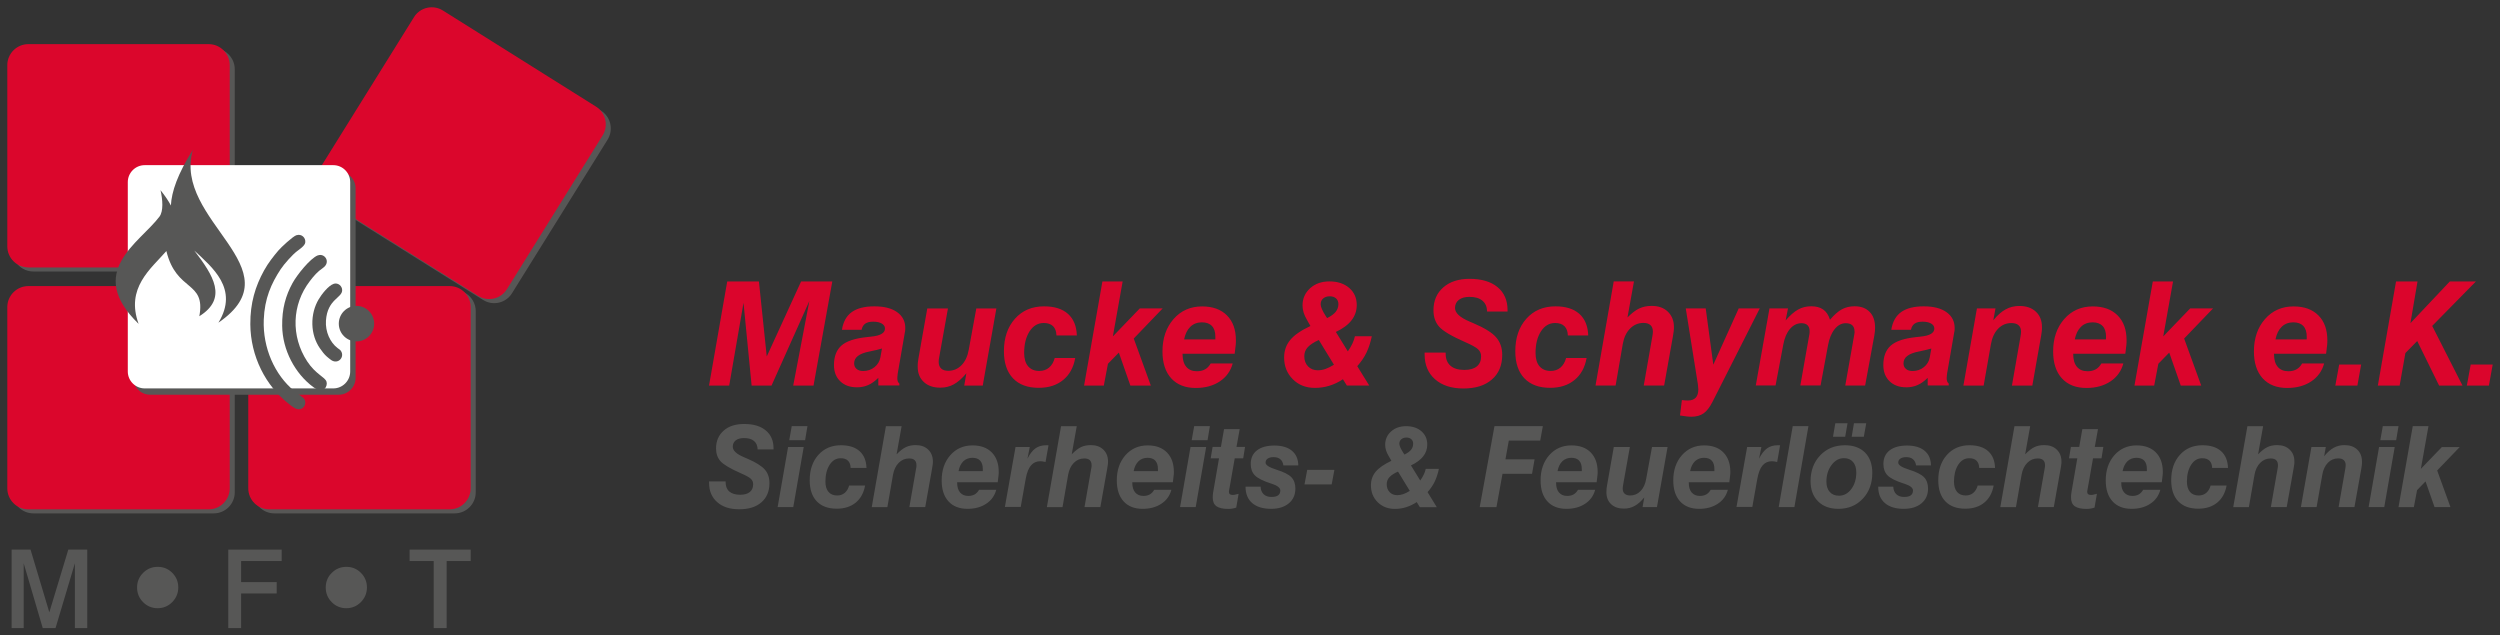 <svg width="240" height="61" viewBox="0 0 240 61" fill="none" xmlns="http://www.w3.org/2000/svg">
<rect x="0" y="0" width="240" height="61" fill="#333333" stroke="none"/>
<g clip-path="url(#clip0_174_1821)">
<path d="M236.816 37.02L237.187 34.992H239.299L238.934 37.02H236.816ZM228.272 37.02L230.019 27.022H232.081L231.4 31.028L235.181 27.022H237.685L233.491 31.288L236.402 37.02H234.157L232.053 32.739L230.917 33.894L230.362 37.02H228.286H228.272ZM224.19 37.02L224.562 34.992H226.673L226.308 37.02H224.19ZM220.991 34.893H223.117C222.92 35.626 222.499 36.203 221.875 36.618C221.244 37.034 220.472 37.245 219.574 37.245C218.564 37.245 217.779 36.935 217.218 36.323C216.657 35.703 216.376 34.844 216.376 33.739C216.376 32.471 216.734 31.436 217.442 30.627C218.151 29.817 219.069 29.416 220.185 29.416C221.202 29.416 221.994 29.704 222.57 30.282C223.145 30.859 223.425 31.655 223.425 32.669C223.425 32.809 223.425 32.964 223.404 33.147C223.39 33.323 223.355 33.598 223.306 33.957H218.305V34.006C218.305 34.534 218.424 34.936 218.663 35.217C218.901 35.499 219.245 35.64 219.687 35.64C219.988 35.64 220.248 35.576 220.465 35.457C220.683 35.337 220.858 35.147 221.005 34.893H220.991ZM218.466 32.584H221.447C221.447 32.584 221.447 32.514 221.447 32.457C221.447 32.401 221.447 32.359 221.447 32.331C221.447 31.873 221.342 31.528 221.118 31.296C220.9 31.063 220.577 30.944 220.15 30.944C219.722 30.944 219.336 31.084 219.041 31.373C218.747 31.662 218.55 32.063 218.445 32.591L218.466 32.584ZM204.908 37.02L206.668 27.022H208.611L207.671 32.295L210.26 29.606H212.455L209.677 32.499L211.319 37.02H209.355L208.246 33.851L207.201 34.922L206.801 37.02H204.901H204.908ZM201.716 34.893H203.841C203.645 35.626 203.224 36.203 202.6 36.618C201.969 37.034 201.204 37.245 200.299 37.245C199.289 37.245 198.504 36.935 197.942 36.323C197.381 35.703 197.101 34.844 197.101 33.739C197.101 32.471 197.458 31.436 198.167 30.627C198.875 29.817 199.794 29.416 200.91 29.416C201.927 29.416 202.719 29.704 203.294 30.282C203.87 30.859 204.15 31.655 204.15 32.669C204.15 32.809 204.15 32.964 204.129 33.147C204.115 33.323 204.08 33.598 204.031 33.957H199.03V34.006C199.03 34.534 199.149 34.936 199.387 35.217C199.626 35.499 199.97 35.64 200.411 35.64C200.713 35.64 200.973 35.576 201.19 35.457C201.408 35.337 201.583 35.147 201.73 34.893H201.716ZM199.191 32.584H202.172C202.172 32.584 202.172 32.514 202.172 32.457C202.172 32.401 202.179 32.359 202.179 32.331C202.179 31.873 202.074 31.528 201.849 31.296C201.632 31.063 201.309 30.944 200.881 30.944C200.454 30.944 200.068 31.084 199.773 31.373C199.479 31.662 199.282 32.063 199.177 32.591L199.191 32.584ZM188.487 37.02L189.785 29.606H191.567L191.356 30.746C191.756 30.261 192.149 29.909 192.549 29.697C192.941 29.479 193.383 29.373 193.867 29.373C194.527 29.373 195.053 29.557 195.445 29.923C195.838 30.289 196.028 30.782 196.028 31.401C196.028 31.549 196.028 31.69 196.007 31.831C195.993 31.971 195.971 32.119 195.943 32.267L195.102 37.02H193.145L193.965 32.324C193.979 32.232 193.993 32.141 194.007 32.056C194.014 31.971 194.021 31.901 194.021 31.845C194.021 31.57 193.944 31.366 193.783 31.225C193.629 31.084 193.397 31.014 193.096 31.014C192.598 31.014 192.177 31.19 191.826 31.549C191.475 31.908 191.244 32.401 191.132 33.028L190.43 37.02H188.501H188.487ZM185.05 36.28C184.728 36.597 184.405 36.83 184.075 36.97C183.753 37.111 183.395 37.182 183.002 37.182C182.329 37.182 181.789 36.984 181.396 36.597C180.996 36.21 180.8 35.689 180.8 35.048C180.8 34.217 181.038 33.598 181.515 33.175C181.992 32.753 182.792 32.486 183.921 32.366C184.026 32.352 184.173 32.338 184.363 32.316C185.254 32.232 185.696 31.971 185.696 31.542C185.696 31.345 185.597 31.183 185.394 31.063C185.191 30.944 184.917 30.88 184.573 30.88C184.23 30.88 183.984 30.944 183.802 31.07C183.619 31.197 183.507 31.394 183.451 31.662H181.564C181.683 30.894 181.999 30.324 182.511 29.958C183.023 29.592 183.739 29.409 184.679 29.409C185.618 29.409 186.334 29.592 186.86 29.965C187.386 30.338 187.646 30.845 187.646 31.493C187.646 31.563 187.646 31.627 187.639 31.697C187.639 31.767 187.617 31.838 187.603 31.915L186.923 35.844C186.909 35.935 186.902 36.027 186.895 36.097C186.895 36.175 186.881 36.238 186.881 36.301C186.881 36.421 186.895 36.527 186.923 36.604C186.951 36.682 187.007 36.759 187.077 36.822V37.005H185.057V36.266L185.05 36.28ZM185.408 33.457C185.113 33.549 184.714 33.64 184.202 33.746C183.22 33.936 182.736 34.309 182.736 34.879C182.736 35.105 182.813 35.281 182.967 35.414C183.121 35.548 183.332 35.618 183.598 35.618C184.012 35.618 184.377 35.499 184.686 35.252C184.994 35.006 185.184 34.696 185.254 34.316L185.408 33.464V33.457ZM168.553 37.02L169.871 29.606H171.646L171.422 30.761C171.849 30.268 172.249 29.916 172.628 29.711C173.007 29.5 173.428 29.402 173.884 29.402C174.339 29.402 174.739 29.507 175.034 29.718C175.328 29.93 175.546 30.254 175.679 30.697C176.072 30.233 176.451 29.895 176.809 29.697C177.173 29.5 177.587 29.402 178.043 29.402C178.66 29.402 179.144 29.585 179.488 29.944C179.839 30.303 180.007 30.81 180.007 31.457C180.007 31.563 180.007 31.683 179.993 31.796C179.979 31.915 179.965 32.049 179.937 32.197L179.053 37.013H177.145L178.015 32.091C178.022 32.021 178.029 31.971 178.036 31.936C178.036 31.901 178.036 31.866 178.036 31.838C178.036 31.57 177.966 31.366 177.826 31.232C177.685 31.098 177.475 31.028 177.194 31.028C176.787 31.028 176.43 31.218 176.128 31.598C175.819 31.979 175.609 32.492 175.49 33.147L174.774 37.005H172.831L173.701 32.084C173.708 32.035 173.715 31.986 173.722 31.943C173.722 31.901 173.722 31.838 173.722 31.767C173.722 31.535 173.652 31.352 173.519 31.218C173.386 31.091 173.196 31.028 172.944 31.028C172.523 31.028 172.151 31.211 171.842 31.57C171.534 31.929 171.316 32.429 171.197 33.07L170.454 37.005H168.539L168.553 37.02ZM161.279 39.885L161.461 38.407C161.517 38.407 161.616 38.421 161.742 38.435C161.875 38.449 161.966 38.449 162.029 38.449C162.366 38.449 162.619 38.357 162.787 38.181C162.955 38.005 163.04 37.731 163.04 37.379C163.04 37.273 163.025 37.104 162.997 36.893C162.997 36.858 162.99 36.83 162.983 36.808L161.833 29.606H163.748L164.477 35.013L166.918 29.606H168.939L164.407 38.562C164.141 39.09 163.853 39.463 163.545 39.681C163.236 39.899 162.843 40.005 162.366 40.005C162.24 40.005 162.086 39.998 161.924 39.977C161.763 39.956 161.545 39.927 161.272 39.885H161.279ZM156.222 30.493C156.635 30.07 157.014 29.775 157.365 29.613C157.709 29.451 158.108 29.366 158.564 29.366C159.21 29.366 159.729 29.549 160.115 29.923C160.5 30.296 160.697 30.782 160.697 31.394C160.697 31.514 160.697 31.641 160.676 31.788C160.662 31.929 160.634 32.084 160.606 32.253L159.757 37.013H157.8L158.621 32.316C158.642 32.225 158.656 32.133 158.663 32.049C158.663 31.964 158.677 31.894 158.677 31.838C158.677 31.563 158.599 31.352 158.445 31.211C158.291 31.07 158.066 31 157.765 31C157.267 31 156.846 31.183 156.488 31.542C156.13 31.901 155.899 32.394 155.787 33.02L155.099 37.013H153.17L154.917 27.015H156.86L156.236 30.486L156.222 30.493ZM150.358 34.365H152.315C152.153 35.273 151.768 35.978 151.157 36.477C150.547 36.977 149.769 37.231 148.815 37.231C147.748 37.231 146.921 36.928 146.339 36.316C145.756 35.703 145.469 34.837 145.469 33.718C145.469 32.436 145.819 31.394 146.528 30.599C147.236 29.803 148.169 29.409 149.327 29.409C150.309 29.409 151.073 29.648 151.613 30.127C152.153 30.606 152.441 31.303 152.469 32.204H150.512C150.505 31.817 150.393 31.521 150.189 31.317C149.986 31.113 149.684 31.007 149.292 31.007C148.73 31.007 148.282 31.274 147.931 31.81C147.587 32.345 147.412 33.035 147.412 33.886C147.412 34.436 147.538 34.865 147.791 35.161C148.043 35.457 148.401 35.611 148.864 35.611C149.235 35.611 149.544 35.506 149.804 35.288C150.063 35.069 150.238 34.767 150.344 34.372L150.358 34.365ZM136.764 33.851H138.784V33.95C138.784 34.457 138.939 34.844 139.247 35.112C139.556 35.379 139.998 35.513 140.58 35.513C141.099 35.513 141.499 35.4 141.772 35.175C142.053 34.95 142.186 34.626 142.186 34.203C142.186 33.943 142.095 33.725 141.906 33.541C141.723 33.358 141.295 33.119 140.629 32.83C139.345 32.267 138.525 31.774 138.16 31.366C137.795 30.951 137.613 30.43 137.613 29.796C137.613 28.881 137.921 28.141 138.553 27.592C139.177 27.043 140.019 26.768 141.085 26.768C142.228 26.768 143.126 27.036 143.764 27.564C144.403 28.092 144.725 28.831 144.725 29.775V29.909H142.761C142.754 29.458 142.607 29.113 142.312 28.867C142.025 28.62 141.611 28.5 141.085 28.5C140.643 28.5 140.299 28.592 140.054 28.782C139.808 28.972 139.682 29.233 139.682 29.571C139.682 30.042 140.152 30.479 141.085 30.873C141.246 30.944 141.372 30.993 141.464 31.035C142.516 31.486 143.238 31.929 143.624 32.38C144.017 32.83 144.213 33.387 144.213 34.063C144.213 35.069 143.884 35.865 143.217 36.435C142.558 37.013 141.646 37.294 140.489 37.294C139.331 37.294 138.433 36.998 137.767 36.414C137.101 35.83 136.764 35.034 136.764 34.041V33.844V33.851ZM127.407 30.535C127.779 30.352 128.052 30.148 128.228 29.937C128.396 29.718 128.487 29.472 128.487 29.198C128.487 28.965 128.41 28.782 128.263 28.648C128.116 28.515 127.912 28.444 127.653 28.444C127.393 28.444 127.183 28.515 127.021 28.655C126.86 28.796 126.783 28.979 126.783 29.212C126.783 29.458 126.951 29.845 127.288 30.366C127.337 30.444 127.379 30.5 127.407 30.542V30.535ZM129.301 37.02L128.922 36.407C128.515 36.682 128.08 36.886 127.632 37.027C127.176 37.167 126.713 37.238 126.236 37.238C125.373 37.238 124.664 36.963 124.11 36.407C123.556 35.851 123.276 35.161 123.276 34.316C123.276 33.668 123.472 33.112 123.858 32.64C124.244 32.169 124.889 31.725 125.801 31.296L125.478 30.725C125.331 30.479 125.219 30.239 125.148 30.007C125.078 29.775 125.043 29.549 125.043 29.324C125.043 28.662 125.289 28.106 125.773 27.67C126.257 27.233 126.874 27.015 127.625 27.015C128.41 27.015 129.041 27.226 129.525 27.642C130.002 28.057 130.248 28.606 130.248 29.282C130.248 29.831 130.079 30.324 129.75 30.746C129.42 31.176 128.915 31.549 128.242 31.866L129.392 33.732C129.567 33.478 129.715 33.232 129.827 32.992C129.939 32.753 130.023 32.521 130.072 32.281H131.693C131.574 32.859 131.405 33.38 131.188 33.837C130.97 34.295 130.669 34.731 130.297 35.154L131.447 37.013H129.329L129.301 37.02ZM126.607 32.64C126.116 32.859 125.766 33.091 125.541 33.337C125.317 33.584 125.212 33.873 125.212 34.196C125.212 34.598 125.331 34.922 125.569 35.168C125.808 35.421 126.123 35.548 126.509 35.548C126.748 35.548 126.993 35.506 127.239 35.421C127.484 35.337 127.758 35.203 128.059 35.013L126.607 32.64ZM116.212 34.893H118.338C118.141 35.626 117.72 36.203 117.096 36.618C116.465 37.034 115.7 37.245 114.795 37.245C113.785 37.245 113 36.935 112.439 36.323C111.877 35.703 111.597 34.844 111.597 33.739C111.597 32.471 111.955 31.436 112.663 30.627C113.372 29.817 114.29 29.416 115.406 29.416C116.423 29.416 117.215 29.704 117.791 30.282C118.366 30.859 118.646 31.655 118.646 32.669C118.646 32.809 118.646 32.964 118.625 33.147C118.611 33.323 118.576 33.598 118.527 33.957H113.526V34.006C113.526 34.534 113.645 34.936 113.884 35.217C114.122 35.499 114.466 35.64 114.908 35.64C115.209 35.64 115.469 35.576 115.686 35.457C115.904 35.337 116.079 35.147 116.226 34.893H116.212ZM113.694 32.584H116.675C116.675 32.584 116.675 32.514 116.675 32.457C116.675 32.401 116.675 32.359 116.675 32.331C116.675 31.873 116.57 31.528 116.346 31.296C116.128 31.063 115.805 30.944 115.378 30.944C114.95 30.944 114.564 31.084 114.269 31.373C113.975 31.662 113.778 32.063 113.673 32.591L113.694 32.584ZM104.071 37.02L105.831 27.022H107.774L106.834 32.295L109.422 29.606H111.618L108.84 32.499L110.482 37.02H108.518L107.409 33.851L106.364 34.922L105.964 37.02H104.064H104.071ZM101.265 34.365H103.222C103.061 35.273 102.675 35.978 102.065 36.477C101.454 36.977 100.676 37.231 99.722 37.231C98.656 37.231 97.828 36.928 97.246 36.316C96.664 35.703 96.376 34.837 96.376 33.718C96.376 32.436 96.727 31.394 97.435 30.599C98.144 29.803 99.076 29.409 100.234 29.409C101.216 29.409 101.98 29.648 102.52 30.127C103.061 30.606 103.348 31.303 103.376 32.204H101.419C101.412 31.817 101.3 31.521 101.097 31.317C100.893 31.113 100.592 31.007 100.199 31.007C99.638 31.007 99.189 31.274 98.838 31.81C98.494 32.345 98.319 33.035 98.319 33.886C98.319 34.436 98.445 34.865 98.698 35.161C98.95 35.457 99.308 35.611 99.771 35.611C100.143 35.611 100.451 35.506 100.711 35.288C100.97 35.069 101.146 34.767 101.251 34.372L101.265 34.365ZM95.653 29.606L94.342 37.02H92.567L92.771 35.837C92.364 36.323 91.964 36.675 91.571 36.893C91.178 37.111 90.743 37.217 90.266 37.217C89.6 37.217 89.074 37.034 88.681 36.668C88.288 36.301 88.099 35.816 88.099 35.203C88.099 35.055 88.099 34.907 88.12 34.76C88.134 34.612 88.155 34.471 88.183 34.33L89.018 29.613H91.003L90.168 34.267C90.154 34.351 90.14 34.436 90.126 34.52C90.119 34.605 90.112 34.675 90.112 34.745C90.112 35.02 90.196 35.231 90.351 35.379C90.512 35.527 90.743 35.597 91.038 35.597C91.536 35.597 91.957 35.414 92.308 35.055C92.658 34.696 92.89 34.203 93.002 33.563L93.725 29.613H95.647L95.653 29.606ZM84.311 36.28C83.989 36.597 83.666 36.83 83.337 36.97C83.014 37.111 82.656 37.182 82.263 37.182C81.59 37.182 81.05 36.984 80.657 36.597C80.257 36.21 80.061 35.689 80.061 35.048C80.061 34.217 80.299 33.598 80.776 33.175C81.253 32.753 82.053 32.486 83.182 32.366C83.287 32.352 83.435 32.338 83.624 32.316C84.515 32.232 84.957 31.971 84.957 31.542C84.957 31.345 84.859 31.183 84.655 31.063C84.452 30.944 84.178 30.88 83.835 30.88C83.491 30.88 83.245 30.944 83.063 31.07C82.88 31.197 82.768 31.394 82.712 31.662H80.825C80.945 30.894 81.26 30.324 81.772 29.958C82.284 29.592 83 29.409 83.94 29.409C84.88 29.409 85.595 29.592 86.121 29.965C86.647 30.338 86.907 30.845 86.907 31.493C86.907 31.563 86.907 31.627 86.9 31.697C86.9 31.767 86.879 31.838 86.865 31.915L86.184 35.844C86.17 35.935 86.163 36.027 86.156 36.097C86.156 36.175 86.142 36.238 86.142 36.301C86.142 36.421 86.156 36.527 86.184 36.604C86.212 36.682 86.261 36.759 86.339 36.822V37.005H84.319V36.266L84.311 36.28ZM84.669 33.457C84.375 33.549 83.975 33.64 83.463 33.746C82.481 33.936 81.997 34.309 81.997 34.879C81.997 35.105 82.074 35.281 82.228 35.414C82.382 35.548 82.593 35.618 82.859 35.618C83.273 35.618 83.638 35.499 83.947 35.252C84.255 35.006 84.445 34.696 84.515 34.316L84.669 33.464V33.457ZM68.066 37.02L69.813 27.022H72.857L73.608 34.224L76.904 27.022H79.9L78.097 37.02H76.147L77.697 28.902L74.064 37.02H72.156L71.377 29.071L70.002 37.02H68.066Z" fill="#DB052C"/>
<path d="M230.257 48.679L231.625 40.906H233.133L232.403 45.011L234.417 42.92H236.128L233.968 45.166L235.244 48.679H233.715L232.852 46.215L232.039 47.053L231.73 48.686H230.25L230.257 48.679ZM227.388 48.679L228.391 42.913H229.892L228.889 48.679H227.381H227.388ZM228.511 42.258L228.749 40.906H230.257L230.033 42.258H228.511ZM220.886 48.679L221.896 42.913H223.278L223.117 43.8C223.425 43.42 223.734 43.152 224.042 42.983C224.351 42.814 224.688 42.73 225.067 42.73C225.579 42.73 225.985 42.87 226.294 43.159C226.596 43.441 226.75 43.828 226.75 44.314C226.75 44.426 226.75 44.539 226.736 44.645C226.722 44.757 226.708 44.863 226.687 44.983L226.028 48.679H224.505L225.144 45.025C225.158 44.954 225.165 44.884 225.172 44.821C225.179 44.757 225.186 44.701 225.186 44.659C225.186 44.447 225.123 44.286 225.003 44.173C224.884 44.06 224.702 44.004 224.47 44.004C224.085 44.004 223.755 44.145 223.481 44.419C223.208 44.701 223.025 45.081 222.941 45.574L222.394 48.679H220.893H220.886ZM216.79 43.603C217.112 43.272 217.407 43.046 217.674 42.92C217.94 42.793 218.256 42.73 218.606 42.73C219.104 42.73 219.511 42.87 219.813 43.166C220.115 43.455 220.262 43.835 220.262 44.314C220.262 44.405 220.262 44.504 220.241 44.617C220.227 44.729 220.213 44.849 220.185 44.975L219.525 48.679H218.003L218.642 45.025C218.656 44.954 218.67 44.884 218.677 44.821C218.677 44.757 218.684 44.701 218.684 44.659C218.684 44.447 218.627 44.286 218.508 44.173C218.389 44.06 218.214 44.011 217.975 44.011C217.589 44.011 217.26 44.152 216.979 44.433C216.706 44.715 216.516 45.095 216.432 45.581L215.892 48.686H214.391L215.752 40.913H217.26L216.776 43.617L216.79 43.603ZM212.23 46.609H213.753C213.626 47.313 213.325 47.862 212.855 48.249C212.385 48.637 211.775 48.834 211.031 48.834C210.196 48.834 209.558 48.594 209.109 48.123C208.66 47.651 208.436 46.975 208.436 46.102C208.436 45.102 208.709 44.293 209.263 43.673C209.818 43.053 210.54 42.744 211.438 42.744C212.202 42.744 212.799 42.934 213.219 43.307C213.64 43.68 213.865 44.222 213.886 44.919H212.364C212.357 44.617 212.273 44.391 212.111 44.229C211.95 44.067 211.718 43.99 211.41 43.99C210.975 43.99 210.624 44.194 210.351 44.617C210.084 45.032 209.944 45.567 209.944 46.229C209.944 46.658 210.042 46.989 210.238 47.221C210.435 47.454 210.715 47.566 211.073 47.566C211.361 47.566 211.606 47.482 211.803 47.313C211.999 47.144 212.139 46.905 212.223 46.602L212.23 46.609ZM205.742 47.024H207.391C207.236 47.595 206.914 48.045 206.423 48.362C205.932 48.686 205.335 48.848 204.634 48.848C203.848 48.848 203.238 48.608 202.803 48.13C202.368 47.651 202.151 46.982 202.151 46.123C202.151 45.138 202.425 44.335 202.979 43.701C203.533 43.075 204.241 42.758 205.111 42.758C205.904 42.758 206.521 42.983 206.963 43.434C207.405 43.884 207.629 44.504 207.629 45.292C207.629 45.398 207.629 45.525 207.608 45.666C207.594 45.806 207.573 46.018 207.531 46.299H203.638V46.334C203.638 46.743 203.729 47.06 203.919 47.278C204.108 47.496 204.367 47.609 204.711 47.609C204.95 47.609 205.146 47.559 205.314 47.468C205.483 47.369 205.623 47.228 205.735 47.031L205.742 47.024ZM203.778 45.229H206.1C206.1 45.229 206.1 45.173 206.1 45.13C206.1 45.088 206.1 45.053 206.1 45.032C206.1 44.68 206.016 44.405 205.848 44.222C205.679 44.039 205.427 43.948 205.097 43.948C204.767 43.948 204.466 44.06 204.234 44.279C204.01 44.504 203.848 44.814 203.771 45.222L203.778 45.229ZM201.078 48.728C200.952 48.77 200.818 48.806 200.685 48.827C200.552 48.848 200.418 48.855 200.285 48.855C199.78 48.855 199.408 48.763 199.17 48.594C198.931 48.418 198.819 48.144 198.819 47.764C198.819 47.686 198.819 47.609 198.826 47.531C198.826 47.454 198.84 47.376 198.854 47.292L199.422 43.997H198.623L198.805 42.906H199.605L199.906 41.195H201.407L201.099 42.906H201.92L201.744 43.997H200.93L200.447 46.75C200.432 46.834 200.418 46.919 200.397 47.017C200.376 47.116 200.369 47.172 200.369 47.179C200.369 47.299 200.397 47.383 200.461 47.44C200.517 47.489 200.615 47.517 200.748 47.517C200.79 47.517 200.853 47.51 200.93 47.496C201.008 47.482 201.134 47.454 201.302 47.405L201.078 48.714V48.728ZM194.428 43.603C194.751 43.272 195.046 43.046 195.312 42.92C195.579 42.793 195.894 42.73 196.245 42.73C196.743 42.73 197.15 42.87 197.451 43.166C197.753 43.455 197.9 43.835 197.9 44.314C197.9 44.405 197.9 44.504 197.879 44.617C197.865 44.729 197.851 44.849 197.823 44.975L197.164 48.679H195.642L196.28 45.025C196.294 44.954 196.308 44.884 196.315 44.821C196.315 44.757 196.322 44.701 196.322 44.659C196.322 44.447 196.266 44.286 196.147 44.173C196.028 44.06 195.852 44.011 195.614 44.011C195.228 44.011 194.898 44.152 194.618 44.433C194.344 44.715 194.155 45.095 194.071 45.581L193.53 48.686H192.029L193.39 40.913H194.898L194.414 43.617L194.428 43.603ZM189.869 46.609H191.391C191.265 47.313 190.963 47.862 190.493 48.249C190.023 48.637 189.413 48.834 188.67 48.834C187.835 48.834 187.197 48.594 186.748 48.123C186.299 47.651 186.074 46.975 186.074 46.102C186.074 45.102 186.348 44.293 186.902 43.673C187.456 43.053 188.179 42.744 189.076 42.744C189.841 42.744 190.437 42.934 190.858 43.307C191.279 43.68 191.503 44.222 191.524 44.919H190.002C189.995 44.617 189.911 44.391 189.75 44.229C189.588 44.067 189.357 43.99 189.048 43.99C188.613 43.99 188.263 44.194 187.989 44.617C187.723 45.032 187.582 45.567 187.582 46.229C187.582 46.658 187.681 46.989 187.877 47.221C188.073 47.454 188.354 47.566 188.712 47.566C188.999 47.566 189.245 47.482 189.441 47.313C189.638 47.144 189.778 46.905 189.862 46.602L189.869 46.609ZM180.323 46.722H181.754C181.768 47.031 181.866 47.271 182.048 47.447C182.23 47.623 182.483 47.707 182.799 47.707C183.079 47.707 183.297 47.658 183.437 47.552C183.577 47.447 183.647 47.292 183.647 47.088C183.647 46.834 183.374 46.616 182.813 46.433L182.757 46.419C181.978 46.165 181.459 45.905 181.199 45.63C180.94 45.363 180.807 44.997 180.807 44.546C180.807 43.983 181.003 43.546 181.403 43.236C181.803 42.927 182.364 42.772 183.079 42.772C183.795 42.772 184.363 42.941 184.763 43.272C185.162 43.61 185.366 44.074 185.373 44.68H183.942C183.907 44.419 183.809 44.222 183.647 44.088C183.486 43.948 183.269 43.884 182.995 43.884C182.757 43.884 182.574 43.934 182.434 44.025C182.301 44.117 182.23 44.25 182.23 44.412C182.23 44.645 182.567 44.863 183.234 45.074L183.269 45.088C183.977 45.306 184.461 45.553 184.714 45.82C184.966 46.088 185.092 46.447 185.092 46.905C185.092 47.496 184.882 47.975 184.461 48.32C184.04 48.672 183.472 48.848 182.764 48.848C181.985 48.848 181.382 48.665 180.954 48.299C180.526 47.933 180.309 47.412 180.309 46.743V46.722H180.323ZM175.967 41.927L176.191 40.632H177.363L177.138 41.927H175.967ZM177.762 41.927L177.98 40.632H179.158L178.927 41.927H177.755H177.762ZM173.813 46.201C173.813 45.194 174.122 44.363 174.739 43.715C175.356 43.068 176.142 42.744 177.11 42.744C177.931 42.744 178.576 42.976 179.046 43.448C179.509 43.919 179.74 44.567 179.74 45.398C179.74 46.398 179.439 47.228 178.829 47.876C178.218 48.524 177.44 48.848 176.486 48.848C175.665 48.848 175.013 48.608 174.536 48.13C174.052 47.651 173.813 47.003 173.813 46.194V46.201ZM177.019 43.983C176.549 43.983 176.156 44.201 175.826 44.645C175.497 45.088 175.335 45.616 175.335 46.229C175.335 46.651 175.441 46.989 175.658 47.228C175.869 47.468 176.163 47.588 176.542 47.588C177.012 47.588 177.405 47.376 177.727 46.947C178.043 46.525 178.204 45.989 178.204 45.363C178.204 44.926 178.099 44.588 177.889 44.349C177.678 44.102 177.391 43.983 177.019 43.983ZM170.755 48.679L172.102 40.906H173.61L172.263 48.679H170.755ZM166.701 48.679L167.725 42.913H169.093L168.868 44.032C169.1 43.575 169.352 43.251 169.633 43.046C169.906 42.849 170.25 42.744 170.65 42.744C170.706 42.744 170.755 42.744 170.79 42.744C170.825 42.744 170.853 42.744 170.888 42.751L170.608 44.349C170.482 44.321 170.376 44.3 170.299 44.293C170.215 44.279 170.152 44.279 170.096 44.279C169.731 44.279 169.436 44.412 169.205 44.687C168.974 44.954 168.812 45.377 168.707 45.94L168.223 48.665H166.715L166.701 48.679ZM164.225 47.024H165.873C165.719 47.595 165.396 48.045 164.905 48.362C164.414 48.686 163.818 48.848 163.117 48.848C162.331 48.848 161.721 48.608 161.286 48.13C160.851 47.651 160.634 46.982 160.634 46.123C160.634 45.138 160.907 44.335 161.461 43.701C162.015 43.075 162.724 42.758 163.594 42.758C164.386 42.758 165.003 42.983 165.445 43.434C165.887 43.884 166.112 44.504 166.112 45.292C166.112 45.398 166.112 45.525 166.091 45.666C166.077 45.806 166.056 46.018 166.013 46.299H162.121V46.334C162.121 46.743 162.212 47.06 162.401 47.278C162.591 47.496 162.85 47.609 163.194 47.609C163.432 47.609 163.629 47.559 163.797 47.468C163.965 47.369 164.106 47.228 164.218 47.031L164.225 47.024ZM162.261 45.229H164.583C164.583 45.229 164.583 45.173 164.583 45.13C164.583 45.088 164.583 45.053 164.583 45.032C164.583 44.68 164.498 44.405 164.33 44.222C164.162 44.039 163.909 43.948 163.58 43.948C163.25 43.948 162.948 44.06 162.717 44.279C162.492 44.504 162.331 44.814 162.254 45.222L162.261 45.229ZM160.086 42.913L159.069 48.679H157.688L157.849 47.757C157.533 48.137 157.225 48.411 156.916 48.573C156.607 48.742 156.271 48.827 155.899 48.827C155.38 48.827 154.973 48.686 154.671 48.404C154.37 48.123 154.216 47.742 154.216 47.264C154.216 47.144 154.216 47.031 154.23 46.919C154.244 46.806 154.258 46.694 154.279 46.581L154.924 42.913H156.467L155.822 46.532C155.808 46.595 155.801 46.665 155.794 46.729C155.787 46.792 155.78 46.848 155.78 46.905C155.78 47.116 155.843 47.285 155.969 47.398C156.095 47.51 156.271 47.566 156.502 47.566C156.888 47.566 157.218 47.426 157.491 47.144C157.765 46.862 157.947 46.482 158.031 45.982L158.592 42.913H160.086ZM151.487 47.024H153.135C152.981 47.595 152.658 48.045 152.167 48.362C151.676 48.686 151.08 48.848 150.379 48.848C149.593 48.848 148.983 48.608 148.548 48.13C148.113 47.651 147.896 46.982 147.896 46.123C147.896 45.138 148.169 44.335 148.723 43.701C149.277 43.075 149.986 42.758 150.856 42.758C151.648 42.758 152.266 42.983 152.707 43.434C153.149 43.884 153.374 44.504 153.374 45.292C153.374 45.398 153.374 45.525 153.353 45.666C153.339 45.806 153.318 46.018 153.276 46.299H149.383V46.334C149.383 46.743 149.474 47.06 149.663 47.278C149.853 47.496 150.112 47.609 150.456 47.609C150.694 47.609 150.891 47.559 151.059 47.468C151.227 47.369 151.368 47.228 151.48 47.031L151.487 47.024ZM149.53 45.229H151.852C151.852 45.229 151.852 45.173 151.852 45.13C151.852 45.088 151.852 45.053 151.852 45.032C151.852 44.68 151.768 44.405 151.599 44.222C151.431 44.039 151.178 43.948 150.849 43.948C150.519 43.948 150.217 44.06 149.986 44.279C149.761 44.504 149.6 44.814 149.523 45.222L149.53 45.229ZM142.053 48.679L143.47 40.906H148.113L147.861 42.3H144.844L144.522 44.096H147.32L147.075 45.483H144.241L143.659 48.686H142.046L142.053 48.679ZM134.828 43.638C135.116 43.497 135.333 43.342 135.466 43.173C135.6 43.004 135.663 42.814 135.663 42.596C135.663 42.413 135.607 42.272 135.487 42.166C135.375 42.061 135.214 42.004 135.017 42.004C134.821 42.004 134.653 42.061 134.526 42.166C134.4 42.272 134.337 42.42 134.337 42.596C134.337 42.786 134.47 43.089 134.73 43.49C134.765 43.546 134.8 43.596 134.821 43.624L134.828 43.638ZM136.301 48.679L136.006 48.2C135.691 48.411 135.354 48.573 135.003 48.686C134.653 48.799 134.288 48.855 133.916 48.855C133.25 48.855 132.696 48.644 132.261 48.214C131.826 47.785 131.609 47.243 131.609 46.588C131.609 46.088 131.763 45.651 132.064 45.285C132.366 44.919 132.871 44.574 133.573 44.236L133.32 43.793C133.201 43.603 133.117 43.413 133.061 43.236C133.004 43.053 132.976 42.877 132.976 42.701C132.976 42.188 133.166 41.758 133.544 41.42C133.923 41.082 134.4 40.913 134.982 40.913C135.593 40.913 136.084 41.075 136.455 41.399C136.827 41.723 137.017 42.145 137.017 42.673C137.017 43.103 136.89 43.483 136.624 43.814C136.364 44.145 135.971 44.433 135.452 44.68L136.343 46.13C136.483 45.933 136.596 45.743 136.68 45.56C136.771 45.377 136.834 45.194 136.869 45.011H138.132C138.041 45.461 137.907 45.863 137.739 46.222C137.571 46.574 137.339 46.919 137.045 47.243L137.935 48.693H136.287L136.301 48.679ZM134.211 45.271C133.832 45.44 133.559 45.616 133.383 45.813C133.208 46.004 133.124 46.229 133.124 46.482C133.124 46.792 133.215 47.045 133.404 47.243C133.594 47.44 133.832 47.538 134.134 47.538C134.323 47.538 134.505 47.503 134.702 47.44C134.891 47.376 135.109 47.271 135.34 47.123L134.211 45.278V45.271ZM125.233 46.503L125.492 45.109H128.101L127.842 46.503H125.233ZM119.586 46.722H121.017C121.031 47.031 121.129 47.271 121.312 47.447C121.494 47.623 121.746 47.707 122.062 47.707C122.343 47.707 122.56 47.658 122.7 47.552C122.841 47.447 122.911 47.292 122.911 47.088C122.911 46.834 122.637 46.616 122.076 46.433L122.02 46.419C121.241 46.165 120.722 45.905 120.463 45.63C120.203 45.363 120.07 44.997 120.07 44.546C120.07 43.983 120.266 43.546 120.666 43.236C121.066 42.927 121.627 42.772 122.343 42.772C123.058 42.772 123.626 42.941 124.026 43.272C124.426 43.61 124.629 44.074 124.636 44.68H123.205C123.17 44.419 123.072 44.222 122.911 44.088C122.75 43.948 122.532 43.884 122.259 43.884C122.02 43.884 121.838 43.934 121.697 44.025C121.564 44.117 121.494 44.25 121.494 44.412C121.494 44.645 121.831 44.863 122.497 45.074L122.532 45.088C123.241 45.306 123.725 45.553 123.977 45.82C124.23 46.088 124.356 46.447 124.356 46.905C124.356 47.496 124.145 47.975 123.725 48.32C123.304 48.672 122.736 48.848 122.027 48.848C121.248 48.848 120.645 48.665 120.217 48.299C119.79 47.933 119.572 47.412 119.572 46.743V46.722H119.586ZM118.681 48.728C118.555 48.77 118.422 48.806 118.288 48.827C118.155 48.848 118.022 48.855 117.889 48.855C117.384 48.855 117.012 48.763 116.773 48.594C116.535 48.418 116.423 48.144 116.423 47.764C116.423 47.686 116.423 47.609 116.43 47.531C116.43 47.454 116.444 47.376 116.458 47.292L117.026 43.997H116.226L116.409 42.906H117.208L117.51 41.195H119.011L118.702 42.906H119.523L119.348 43.997H118.534L118.05 46.75C118.036 46.834 118.022 46.919 118.001 47.017C117.98 47.116 117.973 47.172 117.973 47.179C117.973 47.299 118.001 47.383 118.064 47.44C118.12 47.489 118.218 47.517 118.352 47.517C118.394 47.517 118.457 47.51 118.534 47.496C118.611 47.482 118.737 47.454 118.906 47.405L118.681 48.714V48.728ZM113.287 48.679L114.29 42.913H115.791L114.788 48.679H113.28H113.287ZM114.403 42.258L114.641 40.906H116.149L115.925 42.258H114.403ZM110.804 47.024H112.453C112.298 47.595 111.976 48.045 111.485 48.362C110.994 48.686 110.397 48.848 109.696 48.848C108.91 48.848 108.3 48.608 107.865 48.13C107.43 47.651 107.213 46.982 107.213 46.123C107.213 45.138 107.486 44.335 108.041 43.701C108.595 43.075 109.303 42.758 110.173 42.758C110.966 42.758 111.583 42.983 112.025 43.434C112.467 43.884 112.691 44.504 112.691 45.292C112.691 45.398 112.691 45.525 112.67 45.666C112.656 45.806 112.635 46.018 112.593 46.299H108.7V46.334C108.7 46.743 108.791 47.06 108.981 47.278C109.17 47.496 109.429 47.609 109.773 47.609C110.012 47.609 110.208 47.559 110.376 47.468C110.545 47.369 110.685 47.228 110.797 47.031L110.804 47.024ZM108.84 45.229H111.162C111.162 45.229 111.162 45.173 111.162 45.13C111.162 45.088 111.162 45.053 111.162 45.032C111.162 44.68 111.078 44.405 110.909 44.222C110.741 44.039 110.489 43.948 110.159 43.948C109.829 43.948 109.528 44.06 109.296 44.279C109.072 44.504 108.91 44.814 108.833 45.222L108.84 45.229ZM102.899 43.603C103.222 43.272 103.516 43.046 103.783 42.92C104.05 42.793 104.365 42.73 104.716 42.73C105.214 42.73 105.621 42.87 105.922 43.166C106.224 43.455 106.371 43.835 106.371 44.314C106.371 44.405 106.371 44.504 106.35 44.617C106.336 44.729 106.322 44.849 106.294 44.975L105.635 48.679H104.113L104.751 45.025C104.765 44.954 104.779 44.884 104.786 44.821C104.786 44.757 104.793 44.701 104.793 44.659C104.793 44.447 104.737 44.286 104.618 44.173C104.498 44.06 104.323 44.011 104.085 44.011C103.699 44.011 103.369 44.152 103.089 44.433C102.815 44.715 102.626 45.095 102.541 45.581L102.001 48.686H100.5L101.861 40.913H103.369L102.885 43.617L102.899 43.603ZM96.467 48.679L97.491 42.913H98.859L98.635 44.032C98.866 43.575 99.118 43.251 99.399 43.046C99.673 42.849 100.016 42.744 100.416 42.744C100.472 42.744 100.521 42.744 100.556 42.744C100.591 42.744 100.62 42.744 100.655 42.751L100.374 44.349C100.248 44.321 100.143 44.3 100.065 44.293C99.981 44.279 99.918 44.279 99.862 44.279C99.497 44.279 99.203 44.412 98.971 44.687C98.74 44.954 98.578 45.377 98.473 45.94L97.989 48.665H96.481L96.467 48.679ZM93.991 47.024H95.639C95.485 47.595 95.162 48.045 94.671 48.362C94.18 48.686 93.584 48.848 92.883 48.848C92.097 48.848 91.487 48.608 91.052 48.13C90.617 47.651 90.4 46.982 90.4 46.123C90.4 45.138 90.673 44.335 91.227 43.701C91.782 43.075 92.49 42.758 93.36 42.758C94.152 42.758 94.77 42.983 95.212 43.434C95.653 43.884 95.878 44.504 95.878 45.292C95.878 45.398 95.878 45.525 95.857 45.666C95.843 45.806 95.822 46.018 95.78 46.299H91.887V46.334C91.887 46.743 91.978 47.06 92.167 47.278C92.357 47.496 92.616 47.609 92.96 47.609C93.198 47.609 93.395 47.559 93.563 47.468C93.731 47.369 93.872 47.228 93.984 47.031L93.991 47.024ZM92.027 45.229H94.349C94.349 45.229 94.349 45.173 94.349 45.13C94.349 45.088 94.349 45.053 94.349 45.032C94.349 44.68 94.265 44.405 94.096 44.222C93.928 44.039 93.675 43.948 93.346 43.948C93.016 43.948 92.715 44.06 92.483 44.279C92.258 44.504 92.097 44.814 92.02 45.222L92.027 45.229ZM86.086 43.603C86.409 43.272 86.703 43.046 86.97 42.92C87.236 42.793 87.552 42.73 87.903 42.73C88.401 42.73 88.808 42.87 89.109 43.166C89.411 43.455 89.558 43.835 89.558 44.314C89.558 44.405 89.558 44.504 89.537 44.617C89.523 44.729 89.509 44.849 89.481 44.975L88.822 48.679H87.299L87.938 45.025C87.952 44.954 87.966 44.884 87.973 44.821C87.973 44.757 87.98 44.701 87.98 44.659C87.98 44.447 87.924 44.286 87.805 44.173C87.685 44.06 87.51 44.011 87.271 44.011C86.886 44.011 86.556 44.152 86.275 44.433C86.002 44.715 85.812 45.095 85.728 45.581L85.188 48.686H83.687L85.048 40.913H86.556L86.072 43.617L86.086 43.603ZM81.527 46.609H83.049C82.923 47.313 82.621 47.862 82.151 48.249C81.681 48.637 81.071 48.834 80.327 48.834C79.493 48.834 78.854 48.594 78.405 48.123C77.957 47.651 77.732 46.975 77.732 46.102C77.732 45.102 78.006 44.293 78.56 43.673C79.114 43.053 79.836 42.744 80.734 42.744C81.499 42.744 82.095 42.934 82.516 43.307C82.937 43.68 83.161 44.222 83.182 44.919H81.66C81.653 44.617 81.569 44.391 81.407 44.229C81.246 44.067 81.015 43.99 80.706 43.99C80.271 43.99 79.921 44.194 79.647 44.617C79.38 45.032 79.24 45.567 79.24 46.229C79.24 46.658 79.338 46.989 79.535 47.221C79.731 47.454 80.012 47.566 80.369 47.566C80.657 47.566 80.902 47.482 81.099 47.313C81.295 47.144 81.436 46.905 81.52 46.602L81.527 46.609ZM74.653 48.679L75.656 42.913H77.157L76.154 48.679H74.646H74.653ZM75.768 42.258L76.007 40.906H77.515L77.29 42.258H75.768ZM68.087 46.215H69.659V46.285C69.659 46.679 69.778 46.982 70.016 47.186C70.255 47.391 70.599 47.496 71.054 47.496C71.461 47.496 71.77 47.405 71.98 47.236C72.198 47.06 72.303 46.806 72.303 46.482C72.303 46.285 72.233 46.109 72.085 45.968C71.945 45.828 71.609 45.644 71.09 45.419C70.094 44.983 69.455 44.595 69.168 44.279C68.887 43.955 68.74 43.553 68.74 43.053C68.74 42.342 68.985 41.772 69.469 41.343C69.953 40.913 70.612 40.702 71.433 40.702C72.324 40.702 73.018 40.906 73.516 41.322C74.014 41.737 74.26 42.307 74.26 43.039V43.145H72.731C72.724 42.793 72.612 42.525 72.387 42.335C72.163 42.145 71.84 42.054 71.433 42.054C71.09 42.054 70.823 42.124 70.634 42.272C70.444 42.42 70.346 42.624 70.346 42.885C70.346 43.258 70.711 43.596 71.433 43.898C71.559 43.955 71.658 43.997 71.728 44.025C72.541 44.37 73.103 44.722 73.411 45.067C73.72 45.412 73.867 45.849 73.867 46.377C73.867 47.158 73.608 47.778 73.096 48.221C72.584 48.672 71.875 48.89 70.97 48.89C70.065 48.89 69.371 48.665 68.852 48.207C68.333 47.749 68.073 47.137 68.073 46.362V46.208L68.087 46.215Z" fill="#575756"/>
<path fill-rule="evenodd" clip-rule="evenodd" d="M3.199 26.064H20.524C21.632 26.064 22.537 25.156 22.537 24.044V6.653C22.537 5.541 21.632 4.633 20.524 4.633H3.199C2.09 4.633 1.185 5.541 1.185 6.653V24.044C1.185 25.156 2.09 26.064 3.199 26.064Z" fill="#575756"/>
<path fill-rule="evenodd" clip-rule="evenodd" d="M3.199 49.284H20.524C21.632 49.284 22.537 48.376 22.537 47.264V29.873C22.537 28.761 21.632 27.853 20.524 27.853H3.199C2.09 27.853 1.185 28.761 1.185 29.873V47.264C1.185 48.376 2.09 49.284 3.199 49.284Z" fill="#575756"/>
<path fill-rule="evenodd" clip-rule="evenodd" d="M26.332 49.284H43.657C44.765 49.284 45.67 48.376 45.67 47.264V29.873C45.67 28.761 44.765 27.853 43.657 27.853H26.332C25.223 27.853 24.319 28.761 24.319 29.873V47.264C24.319 48.376 25.223 49.284 26.332 49.284Z" fill="#575756"/>
<path fill-rule="evenodd" clip-rule="evenodd" d="M31.683 19.58L46.378 28.796C47.318 29.388 48.567 29.099 49.149 28.155L58.331 13.405C58.92 12.462 58.632 11.209 57.692 10.624L42.997 1.401C42.057 0.81 40.809 1.098 40.227 2.042L31.045 16.792C30.456 17.735 30.744 18.989 31.683 19.573" fill="#575756"/>
<path d="M1.115 52.763H2.932L4.735 58.782L6.558 52.763H8.375V60.296H7.19V54.072L5.331 60.296H4.103L2.273 54.072V60.296H1.115V52.763Z" fill="#575756"/>
<path d="M13.159 56.395C13.159 55.846 13.355 55.374 13.741 54.994C14.127 54.607 14.597 54.417 15.144 54.417C15.691 54.417 16.154 54.607 16.54 54.994C16.925 55.382 17.115 55.853 17.115 56.395C17.115 56.938 16.919 57.409 16.533 57.804C16.14 58.198 15.67 58.388 15.13 58.388C14.59 58.388 14.113 58.191 13.734 57.804C13.348 57.416 13.159 56.945 13.159 56.395Z" fill="#575756"/>
<path d="M21.913 52.763H27.04V53.861H23.147V55.882H26.563V56.973H23.147V60.296H21.913V52.763Z" fill="#575756"/>
<path d="M31.27 56.395C31.27 55.846 31.466 55.374 31.852 54.994C32.237 54.607 32.708 54.417 33.255 54.417C33.802 54.417 34.265 54.607 34.65 54.994C35.036 55.382 35.226 55.853 35.226 56.395C35.226 56.938 35.029 57.409 34.643 57.804C34.251 58.198 33.781 58.388 33.24 58.388C32.7 58.388 32.224 58.191 31.845 57.804C31.459 57.416 31.27 56.945 31.27 56.395Z" fill="#575756"/>
<path d="M39.322 52.763H45.186V53.861H42.878V60.296H41.637V53.861H39.322V52.763Z" fill="#575756"/>
<path fill-rule="evenodd" clip-rule="evenodd" d="M2.715 25.677H20.04C21.148 25.677 22.053 24.769 22.053 23.657V6.259C22.053 5.147 21.148 4.238 20.04 4.238H2.715C1.606 4.238 0.701 5.147 0.701 6.259V23.649C0.701 24.762 1.606 25.67 2.715 25.67" fill="#DB062C"/>
<path fill-rule="evenodd" clip-rule="evenodd" d="M2.715 48.897H20.04C21.148 48.897 22.053 47.989 22.053 46.877V29.486C22.053 28.374 21.148 27.465 20.04 27.465H2.715C1.606 27.465 0.701 28.374 0.701 29.486V46.877C0.701 47.989 1.606 48.897 2.715 48.897Z" fill="#DB062C"/>
<path fill-rule="evenodd" clip-rule="evenodd" d="M25.848 48.897H43.173C44.281 48.897 45.186 47.989 45.186 46.877V29.486C45.186 28.374 44.281 27.465 43.173 27.465H25.848C24.739 27.465 23.834 28.374 23.834 29.486V46.877C23.834 47.989 24.739 48.897 25.848 48.897Z" fill="#DB062C"/>
<path fill-rule="evenodd" clip-rule="evenodd" d="M31.2 19.186L45.894 28.402C46.834 28.993 48.083 28.705 48.665 27.761L57.847 13.011C58.436 12.068 58.148 10.814 57.208 10.23L42.514 1.007C41.574 0.415 40.325 0.704 39.743 1.647L30.561 16.398C29.972 17.341 30.26 18.594 31.2 19.179" fill="#DB062C"/>
<path fill-rule="evenodd" clip-rule="evenodd" d="M14.407 37.893H32.518C33.409 37.893 34.138 37.16 34.138 36.266V18.087C34.138 17.193 33.409 16.461 32.518 16.461H14.407C13.517 16.461 12.787 17.193 12.787 18.087V36.266C12.787 37.16 13.517 37.893 14.407 37.893Z" fill="#575756"/>
<path fill-rule="evenodd" clip-rule="evenodd" d="M13.888 37.287H31.999C32.89 37.287 33.619 36.555 33.619 35.661V17.482C33.619 16.588 32.89 15.855 31.999 15.855H13.888C12.997 15.855 12.268 16.588 12.268 17.482V35.661C12.268 36.555 12.997 37.287 13.888 37.287Z" fill="white"/>
<path fill-rule="evenodd" clip-rule="evenodd" d="M13.299 31.084C8.165 26.078 13.397 23.34 15.312 20.791C15.698 20.27 15.621 19.172 15.41 18.256C15.838 18.791 16.168 19.277 16.406 19.728C16.47 18.397 17.059 16.693 18.518 14.377C16.533 21.213 28.541 25.769 20.966 30.979C22.972 27.726 20.355 25.649 18.651 24.051C20.482 26.445 21.892 28.634 19.135 30.359C19.773 26.916 16.939 28.085 15.972 24.1C14.463 25.825 12.05 27.649 13.306 31.091" fill="#575756"/>
<path fill-rule="evenodd" clip-rule="evenodd" d="M28.471 22.572C28.106 22.692 26.984 23.741 26.717 24.058C26.254 24.607 25.756 25.227 25.349 25.966C24.508 27.487 24.017 29.099 24.031 31.134C24.052 34.189 25.49 37.048 27.762 38.801C28.001 38.984 28.45 39.413 28.892 39.258C29.256 39.132 29.467 38.618 29.165 38.238L28.239 37.526C26.374 35.992 25.216 33.401 25.321 30.69C25.399 28.648 26.044 27.212 26.949 25.839C27.285 25.332 28.078 24.445 28.506 24.121C28.73 23.945 29.264 23.607 29.305 23.283C29.369 22.819 28.941 22.424 28.471 22.579" fill="#575756"/>
<path fill-rule="evenodd" clip-rule="evenodd" d="M30.505 24.515C29.762 24.818 28.513 26.395 28.085 27.17C27.419 28.388 27.068 29.648 27.089 31.282C27.117 33.605 28.323 35.872 30.084 37.167C31.108 37.921 31.473 37.034 31.347 36.647C31.206 36.189 30.316 35.949 29.488 34.689C27.91 32.274 28.015 29.24 29.74 26.994C30.119 26.494 30.47 26.085 30.996 25.726C31.803 25.17 31.164 24.255 30.505 24.523" fill="#575756"/>
<path fill-rule="evenodd" clip-rule="evenodd" d="M32.041 27.247C31.536 27.402 30.863 28.268 30.589 28.74C30.196 29.402 29.965 30.225 29.986 31.134C30.007 32.021 30.28 32.809 30.701 33.422C30.905 33.718 31.143 34.034 31.375 34.231C31.487 34.323 31.655 34.471 31.789 34.562C32.42 34.999 33.058 34.351 32.778 33.774C32.686 33.584 32.574 33.542 32.399 33.408C31.697 32.873 31.221 31.852 31.291 30.782C31.431 28.705 32.855 28.613 32.848 27.853C32.848 27.459 32.462 27.12 32.048 27.24" fill="#575756"/>
<path fill-rule="evenodd" clip-rule="evenodd" d="M34.223 29.366C35.163 29.366 35.92 30.127 35.92 31.07C35.92 32.014 35.163 32.774 34.223 32.774C33.283 32.774 32.525 32.014 32.525 31.07C32.525 30.127 33.283 29.366 34.223 29.366Z" fill="#575756"/>
</g>
<defs>
<clipPath id="clip0_174_1821">
<rect width="240" height="61" fill="white"/>
</clipPath>
</defs>
</svg>
